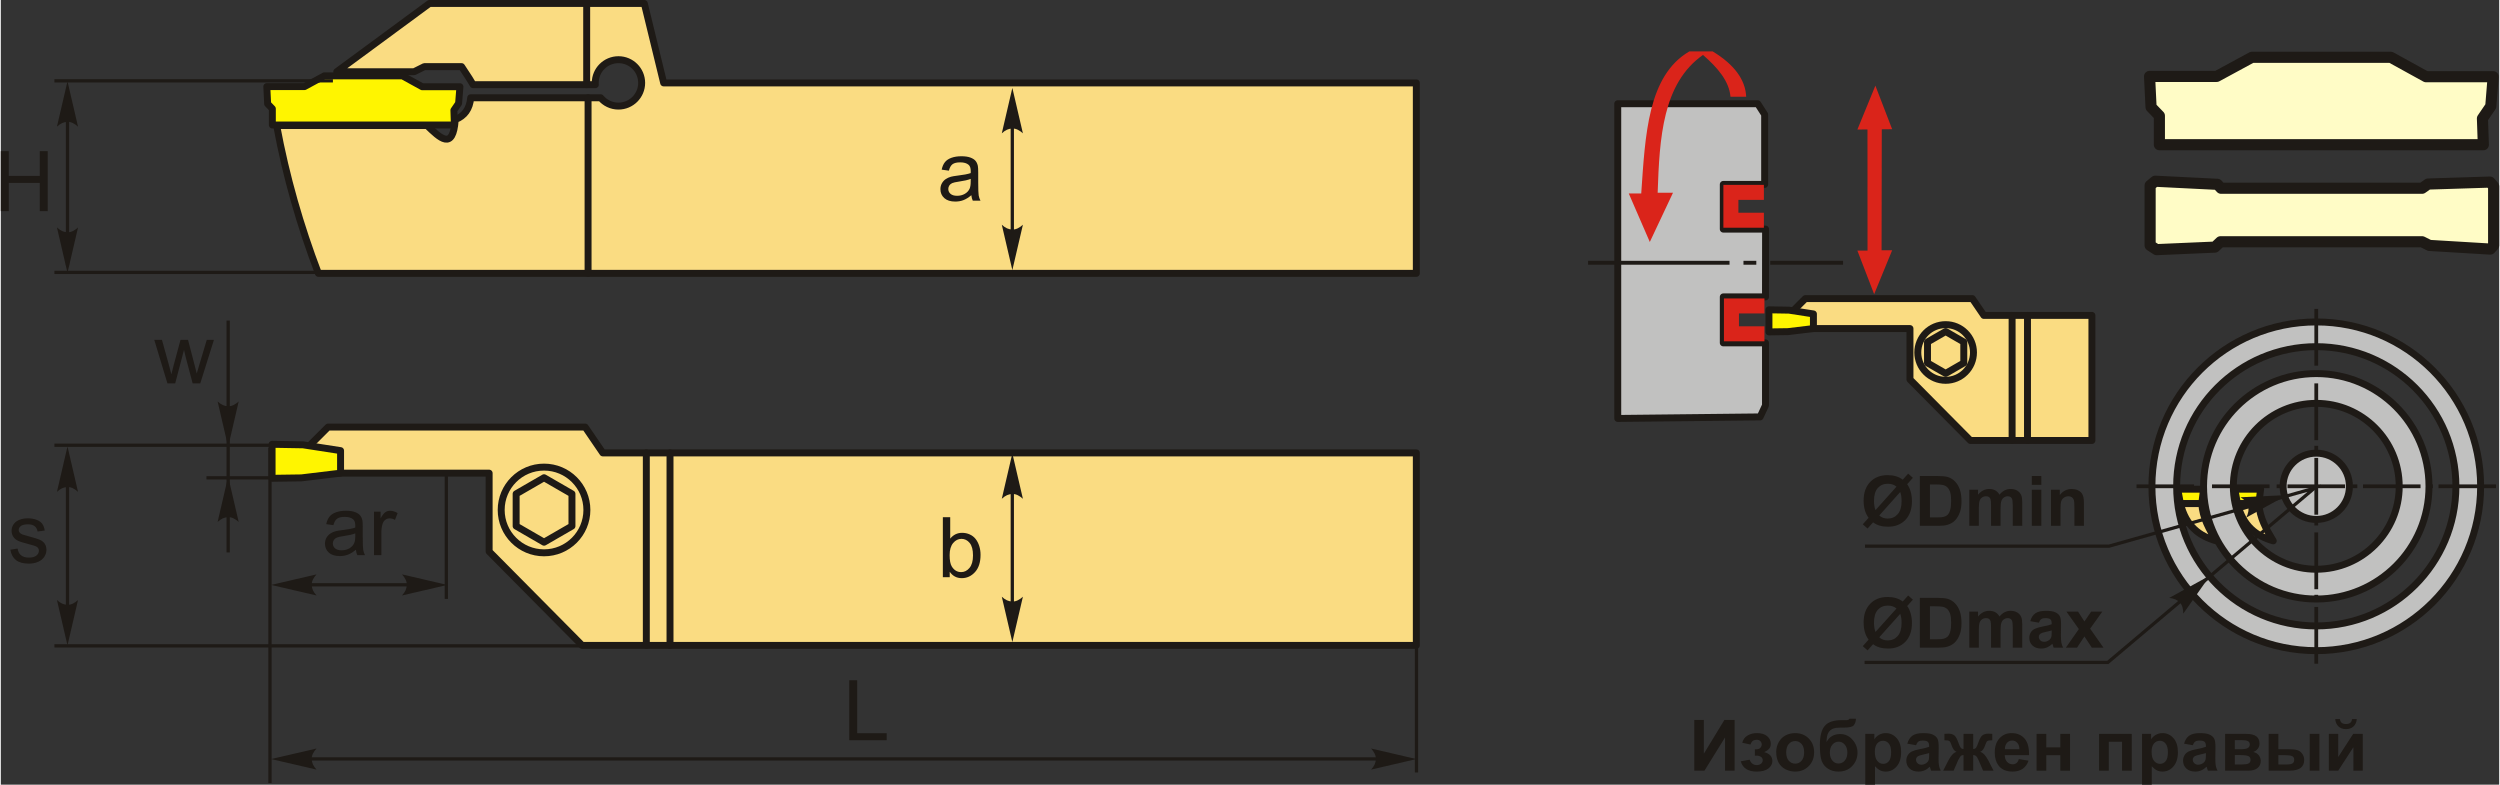 <?xml version="1.0" encoding="UTF-8"?>
<!DOCTYPE svg PUBLIC "-//W3C//DTD SVG 1.1//EN" "http://www.w3.org/Graphics/SVG/1.1/DTD/svg11.dtd">
<!-- Creator: CorelDRAW 2018 (64-Bit) -->
<svg xmlns="http://www.w3.org/2000/svg" xml:space="preserve" width="1797px" height="564px" version="1.1" style="shape-rendering:geometricPrecision; text-rendering:geometricPrecision; image-rendering:optimizeQuality; fill-rule:evenodd; clip-rule:evenodd"
viewBox="0 0 1778.2 558.46"
 xmlns:xlink="http://www.w3.org/1999/xlink">
 <rect x="0" y="0" width="1778.2" height="558.46" fill="#333333" stroke="none"/>
 <defs>
  <style type="text/css">
   <![CDATA[
    .str1 {stroke:#1E1A16;stroke-width:2.34;stroke-miterlimit:22.926}
    .str2 {stroke:#1E1A16;stroke-width:7.92;stroke-linecap:round;stroke-linejoin:round;stroke-miterlimit:22.926}
    .str0 {stroke:#1E1A16;stroke-width:4.95;stroke-linecap:round;stroke-linejoin:round;stroke-miterlimit:22.926}
    .fil2 {fill:none}
    .fil5 {fill:#C1C1C0}
    .fil7 {fill:#1E1A16}
    .fil9 {fill:#FFFCC6}
    .fil1 {fill:#FFF500}
    .fil0 {fill:#FADC82}
    .fil6 {fill:#DA241A}
    .fil3 {fill:#1E1A16;fill-rule:nonzero}
    .fil4 {fill:#1E1A16;fill-rule:nonzero}
    .fil8 {fill:#DA241A;fill-rule:nonzero}
   ]]>
  </style>
 </defs>
 <g id="Layer_x0020_1">
  <g id="_2872987694384">
   <g>
    <polygon class="fil0 str0" points="238.45,336.76 207.79,329.09 232.93,303.96 415.92,303.96 428.48,322.35 1007.48,322.35 1007.48,459.36 413.77,459.36 347.56,392.54 347.56,336.76 "/>
    <polygon class="fil1 str0" points="213.92,340.13 193.08,340.43 193.08,316.22 215.11,316.6 241.82,320.73 241.82,336.76 "/>
    <line class="fil2 str0" x1="459.44" y1="322.35" x2="459.44" y2= "459.36" />
    <line class="fil2 str0" x1="476.3" y1="322.35" x2="476.3" y2= "459.36" />
    <circle class="fil0 str0" cx="386.64" cy="362.96" r="30.5"/>
    <polygon class="fil0 str0" points="386.64,385.91 396.58,380.17 406.51,374.43 406.51,362.96 406.51,351.49 396.58,345.76 386.64,340.02 376.71,345.76 366.78,351.49 366.78,362.96 366.78,374.43 376.71,380.17 "/>
   </g>
   <g>
    <path class="fil0 str0" d="M303.38 89.34l-107.06 0.01c6.79,36.64 16.91,71.6 29.72,105.22l781.44 0 0 -135.56 -535.7 0 -13.77 -56.54 -152.95 0 -65.97 48.57c18.37,0 36.73,0 55.1,0 2.41,-1.21 4.83,-2.41 7.24,-3.62 8.84,0 17.68,0 26.52,0 4.96,7.4 6.99,10.72 8.18,12.84l87.01 0c-0.03,-0.42 -0.05,-0.84 -0.05,-1.27 0,-9.12 7.4,-16.51 16.52,-16.51 9.12,0 16.51,7.39 16.51,16.51 0,9.12 -7.39,16.52 -16.51,16.52 -5.1,0 -9.65,-2.31 -12.68,-5.93l-92.49 0c-0.67,7.8 -4.32,13 -11.01,15.53 -1.52,22.59 -10.89,12.99 -20.05,4.23z"/>
    <line class="fil2 str0" x1="416.99" y1="60.26" x2="416.99" y2= "2.47" />
    <line class="fil2 str0" x1="417.98" y1="194.57" x2="417.98" y2= "69.58" />
    <polygon class="fil1 str0" points="322.49,78.44 322.85,88.95 193.26,88.95 193.26,77.37 189.92,73.91 189.32,61.62 216.17,61.62 230.25,53.98 285.86,53.98 299.94,61.74 326.78,61.74 325.83,73.55 "/>
   </g>
   <polygon class="fil3" points="0,150.29 0,107.59 5.67,107.59 5.67,125.18 27.73,125.18 27.73,107.59 33.39,107.59 33.39,150.29 27.73,150.29 27.73,130.19 5.67,130.19 5.67,150.29 "/>
   <line class="fil2 str1" x1="236.37" y1="57.52" x2="38.15" y2= "57.52" />
   <line class="fil2 str1" x1="259.47" y1="193.88" x2="38.15" y2= "193.88" />
   <line class="fil2 str1" x1="47.48" y1="80.32" x2="47.48" y2= "188.8" />
   <path id="стрелка.cdr" class="fil4" d="M47.46 57.85l7.51 32.31c-2.32,-2.11 -4.89,-3.52 -7.5,-3.42 -2.78,0.12 -4.87,1 -7.52,3.42l7.51 -32.31z"/>
   <path id="стрелка.cdr_0" class="fil4" d="M47.46 194.2l7.51 -32.32c-2.32,2.12 -4.89,3.53 -7.5,3.43 -2.78,-0.12 -4.87,-1.01 -7.52,-3.43l7.51 32.32z"/>
   <path class="fil3" d="M690.76 138.94c-1.95,1.66 -3.83,2.82 -5.62,3.5 -1.8,0.69 -3.73,1.03 -5.8,1.03 -3.4,0 -6.01,-0.83 -7.84,-2.49 -1.83,-1.65 -2.74,-3.76 -2.74,-6.34 0,-1.51 0.34,-2.89 1.03,-4.14 0.7,-1.25 1.6,-2.25 2.71,-3 1.13,-0.76 2.38,-1.33 3.78,-1.72 1.03,-0.27 2.59,-0.53 4.67,-0.79 4.24,-0.49 7.37,-1.1 9.36,-1.8 0.02,-0.71 0.03,-1.17 0.03,-1.36 0,-2.12 -0.49,-3.62 -1.49,-4.5 -1.34,-1.18 -3.34,-1.77 -5.98,-1.77 -2.47,0 -4.3,0.44 -5.48,1.3 -1.18,0.87 -2.04,2.4 -2.61,4.61l-5.13 -0.72c0.47,-2.2 1.23,-3.98 2.31,-5.33 1.07,-1.35 2.62,-2.38 4.65,-3.12 2.02,-0.72 4.37,-1.09 7.03,-1.09 2.65,0 4.8,0.31 6.46,0.93 1.65,0.63 2.88,1.41 3.65,2.35 0.78,0.94 1.32,2.14 1.64,3.58 0.17,0.89 0.26,2.5 0.26,4.82l0 6.95c0,4.86 0.11,7.93 0.33,9.24 0.21,1.3 0.64,2.54 1.28,3.73l-5.49 0c-0.52,-1.1 -0.86,-2.39 -1.01,-3.87zm-0.42 -11.63c-1.9,0.77 -4.77,1.43 -8.58,1.97 -2.17,0.31 -3.7,0.65 -4.6,1.04 -0.89,0.39 -1.58,0.95 -2.06,1.69 -0.49,0.75 -0.74,1.57 -0.74,2.48 0,1.39 0.53,2.55 1.59,3.47 1.07,0.93 2.62,1.39 4.65,1.39 2.02,0 3.82,-0.43 5.4,-1.32 1.57,-0.87 2.73,-2.07 3.47,-3.59 0.57,-1.19 0.84,-2.93 0.84,-5.22l0.03 -1.91z"/>
   <line class="fil2 str1" x1="719.92" y1="78.74" x2="719.92" y2= "185.02" />
   <path id="стрелка.cdr_1" class="fil4" d="M719.95 62.58l7.52 32.32c-2.33,-2.12 -4.9,-3.53 -7.51,-3.43 -2.78,0.12 -4.87,1.01 -7.52,3.43l7.51 -32.32z"/>
   <path id="стрелка.cdr_2" class="fil4" d="M719.95 192.26l7.52 -32.31c-2.33,2.11 -4.9,3.52 -7.51,3.42 -2.78,-0.12 -4.87,-1.01 -7.52,-3.42l7.51 32.31z"/>
   <path class="fil3" d="M675.38 410.83l-4.89 0 0 -42.7 5.24 0 0 15.24c2.22,-2.76 5.04,-4.14 8.48,-4.14 1.9,0 3.71,0.37 5.41,1.14 1.7,0.76 3.09,1.85 4.19,3.23 1.09,1.39 1.96,3.06 2.58,5.02 0.62,1.95 0.93,4.04 0.93,6.27 0,5.29 -1.31,9.38 -3.93,12.26 -2.62,2.89 -5.76,4.34 -9.43,4.34 -3.64,0 -6.51,-1.53 -8.58,-4.56l0 3.9zm-0.06 -15.7c0,3.69 0.5,6.37 1.51,8.02 1.65,2.69 3.87,4.04 6.69,4.04 2.29,0 4.27,-0.99 5.93,-2.98 1.67,-1.99 2.5,-4.95 2.5,-8.88 0,-4.04 -0.79,-7.01 -2.39,-8.93 -1.6,-1.92 -3.54,-2.88 -5.81,-2.88 -2.29,0 -4.27,0.99 -5.93,2.98 -1.67,1.99 -2.5,4.86 -2.5,8.63z"/>
   <line class="fil2 str1" x1="719.92" y1="443.57" x2="719.92" y2= "348.98" />
   <path id="стрелка.cdr_3" class="fil4" d="M719.95 457.02l7.52 -32.31c-2.33,2.11 -4.9,3.52 -7.51,3.42 -2.78,-0.12 -4.87,-1 -7.52,-3.42l7.51 32.31z"/>
   <path id="стрелка.cdr_4" class="fil4" d="M719.95 322.7l7.52 32.31c-2.33,-2.11 -4.9,-3.53 -7.51,-3.42 -2.78,0.12 -4.87,1 -7.52,3.42l7.51 -32.31z"/>
   <path class="fil3" d="M6.77 391.26l5.19 -0.83c0.29,2.08 1.1,3.67 2.43,4.78 1.34,1.1 3.21,1.66 5.59,1.66 2.42,0 4.2,-0.49 5.38,-1.47 1.16,-0.98 1.75,-2.13 1.75,-3.45 0,-1.18 -0.53,-2.12 -1.57,-2.79 -0.74,-0.47 -2.53,-1.06 -5.37,-1.78 -3.84,-0.97 -6.49,-1.8 -7.98,-2.51 -1.48,-0.71 -2.6,-1.69 -3.37,-2.94 -0.77,-1.24 -1.15,-2.62 -1.15,-4.13 0,-1.38 0.32,-2.66 0.94,-3.83 0.64,-1.17 1.49,-2.15 2.58,-2.92 0.81,-0.6 1.92,-1.1 3.32,-1.52 1.42,-0.42 2.92,-0.63 4.53,-0.63 2.42,0 4.55,0.35 6.38,1.06 1.84,0.69 3.19,1.65 4.06,2.84 0.87,1.2 1.47,2.8 1.8,4.81l-5.13 0.71c-0.23,-1.61 -0.9,-2.87 -2.02,-3.77 -1.11,-0.91 -2.68,-1.35 -4.72,-1.35 -2.39,0 -4.11,0.39 -5.13,1.19 -1.03,0.79 -1.54,1.73 -1.54,2.79 0,0.68 0.2,1.29 0.63,1.84 0.43,0.56 1.1,1.02 2.01,1.39 0.53,0.2 2.06,0.65 4.62,1.34 3.7,0.99 6.28,1.8 7.75,2.43 1.47,0.62 2.63,1.55 3.46,2.74 0.85,1.2 1.26,2.69 1.26,4.48 0,1.74 -0.5,3.38 -1.53,4.92 -1.02,1.54 -2.49,2.74 -4.41,3.58 -1.93,0.84 -4.1,1.26 -6.53,1.26 -4.01,0 -7.09,-0.83 -9.19,-2.49 -2.11,-1.67 -3.45,-4.14 -4.04,-7.41z"/>
   <line class="fil2 str1" x1="423.73" y1="459.69" x2="38.15" y2= "459.69" />
   <line class="fil2 str1" x1="203.9" y1="316.91" x2="38.15" y2= "316.91" />
   <line class="fil2 str1" x1="47.48" y1="430.67" x2="47.48" y2= "338.38" />
   <path id="стрелка.cdr_5" class="fil4" d="M47.46 459.35l7.51 -32.31c-2.32,2.11 -4.89,3.53 -7.5,3.42 -2.78,-0.12 -4.87,-1 -7.52,-3.42l7.51 32.31z"/>
   <path id="стрелка.cdr_6" class="fil4" d="M47.46 317.76l7.51 32.32c-2.32,-2.12 -4.89,-3.53 -7.5,-3.43 -2.78,0.12 -4.87,1.01 -7.52,3.43l7.51 -32.32z"/>
   <line class="fil2 str1" x1="191.58" y1="557.34" x2="191.58" y2= "318.67" />
   <line class="fil2 str1" x1="1007.6" y1="376.32" x2="1007.6" y2= "549.79" />
   <line class="fil2 str1" x1="211.97" y1="540.16" x2="997.58" y2= "540.16" />
   <path id="стрелка.cdr_7" class="fil4" d="M192.4 540.25l32.32 -7.52c-2.12,2.33 -3.53,4.9 -3.43,7.51 0.12,2.78 1.01,4.87 3.43,7.52l-32.32 -7.51z"/>
   <path id="стрелка.cdr_8" class="fil4" d="M1007.57 540.25l-32.31 -7.52c2.11,2.33 3.52,4.9 3.42,7.51 -0.12,2.78 -1.01,4.87 -3.42,7.52l32.31 -7.51z"/>
   <polygon class="fil3" points="603.86,526.86 603.86,484.17 609.52,484.17 609.52,521.85 630.51,521.85 630.51,526.86 "/>
   <polygon class="fil3" points="1205.3,512.4 1212.12,512.4 1212.12,536.44 1226.75,512.4 1234.01,512.4 1234.01,548.52 1227.2,548.52 1227.2,524.86 1212.57,548.52 1205.3,548.52 "/>
   <path id="1" class="fil3" d="M1248.43 537.82l0 -4.49c1.2,0 2.08,-0.07 2.62,-0.23 0.54,-0.16 1.05,-0.54 1.54,-1.15 0.49,-0.6 0.73,-1.29 0.73,-2.07 0,-0.83 -0.3,-1.6 -0.9,-2.3 -0.59,-0.7 -1.49,-1.06 -2.69,-1.06 -0.91,0 -1.74,0.2 -2.46,0.59 -0.72,0.39 -1.38,1.32 -1.97,2.79l-5.85 -1.26c0.59,-2.29 1.86,-4 3.79,-5.14 1.93,-1.15 4.15,-1.72 6.62,-1.72 3.15,0 5.59,0.72 7.32,2.18 1.73,1.44 2.6,3.26 2.6,5.45 0,1.38 -0.37,2.5 -1.12,3.4 -0.75,0.9 -1.92,1.73 -3.54,2.51 1.94,0.53 3.38,1.33 4.33,2.39 0.96,1.07 1.44,2.4 1.44,4 0,2.03 -0.95,3.79 -2.85,5.26 -1.9,1.47 -4.64,2.2 -8.22,2.2 -6.23,0 -10.03,-2.43 -11.43,-7.31l6.31 -1.16c1.01,2.55 2.69,3.83 5.04,3.83 1.3,0 2.34,-0.34 3.12,-1.02 0.78,-0.68 1.17,-1.48 1.17,-2.41 0,-1.02 -0.4,-1.81 -1.22,-2.4 -0.82,-0.58 -1.88,-0.88 -3.2,-0.88l-1.18 0z"/>
   <path id="2" class="fil3" d="M1263.62 535.11c0,-2.31 0.57,-4.53 1.7,-6.69 1.14,-2.16 2.74,-3.8 4.82,-4.93 2.07,-1.14 4.39,-1.71 6.95,-1.71 3.96,0 7.2,1.29 9.73,3.86 2.53,2.58 3.79,5.83 3.79,9.76 0,3.97 -1.28,7.26 -3.82,9.86 -2.56,2.61 -5.77,3.91 -9.65,3.91 -2.39,0 -4.68,-0.54 -6.86,-1.63 -2.17,-1.08 -3.82,-2.67 -4.96,-4.77 -1.13,-2.1 -1.7,-4.65 -1.7,-7.66zm7.12 0.37c0,2.59 0.61,4.59 1.84,5.97 1.23,1.38 2.75,2.07 4.55,2.07 1.8,0 3.32,-0.69 4.54,-2.07 1.21,-1.38 1.83,-3.39 1.83,-6.02 0,-2.57 -0.62,-4.54 -1.83,-5.92 -1.22,-1.39 -2.74,-2.08 -4.54,-2.08 -1.8,0 -3.32,0.69 -4.55,2.08 -1.23,1.38 -1.84,3.37 -1.84,5.97z"/>
   <path id="3" class="fil3" d="M1315.73 511.54l4.69 0c-0.15,2.08 -0.7,3.65 -1.64,4.72 -0.94,1.07 -3.28,1.61 -7,1.61 -0.43,0 -0.88,-0.01 -1.33,-0.02l-0.89 0c-2.2,0 -3.99,0.24 -5.37,0.73 -1.38,0.48 -2.51,1.42 -3.39,2.81 -0.88,1.41 -1.33,3.66 -1.37,6.76 1.02,-1.91 2.34,-3.34 3.96,-4.29 1.62,-0.95 3.55,-1.42 5.78,-1.42 3.44,0 6.35,1.33 8.73,4.02 2.38,2.67 3.58,5.77 3.58,9.29 0,3.68 -1.26,6.83 -3.76,9.47 -2.51,2.63 -5.79,3.95 -9.83,3.95 -2.78,0 -5.22,-0.66 -7.33,-2 -2.1,-1.33 -3.61,-3.15 -4.52,-5.46 -0.9,-2.31 -1.35,-6.14 -1.35,-11.49 0,-6.29 1.16,-10.8 3.47,-13.55 2.32,-2.75 6.35,-4.12 12.11,-4.12l3.51 0c0.97,0 1.62,-0.34 1.95,-1.01zm-13.93 24.1c0,2.39 0.6,4.29 1.79,5.69 1.18,1.4 2.63,2.09 4.34,2.09 1.85,0 3.37,-0.72 4.56,-2.17 1.19,-1.44 1.77,-3.3 1.77,-5.59 0,-2.33 -0.59,-4.2 -1.8,-5.63 -1.2,-1.43 -2.69,-2.15 -4.45,-2.15 -1.72,0 -3.18,0.71 -4.39,2.11 -1.21,1.41 -1.82,3.29 -1.82,5.65z"/>
   <path id="4" class="fil3" d="M1327.01 522.34l6.46 0 0 3.84c0.84,-1.31 1.96,-2.37 3.39,-3.19 1.43,-0.81 3.02,-1.21 4.76,-1.21 3.04,0 5.62,1.19 7.74,3.58 2.12,2.38 3.18,5.71 3.18,9.97 0,4.38 -1.07,7.77 -3.21,10.2 -2.13,2.43 -4.72,3.64 -7.77,3.64 -1.44,0 -2.75,-0.28 -3.93,-0.86 -1.17,-0.57 -2.41,-1.56 -3.71,-2.95l0 13.1 -6.91 0 0 -36.12zm6.81 12.68c0,2.95 0.58,5.13 1.75,6.54 1.16,1.41 2.58,2.11 4.25,2.11 1.6,0 2.94,-0.64 4.01,-1.94 1.06,-1.29 1.59,-3.41 1.59,-6.36 0,-2.76 -0.54,-4.8 -1.64,-6.14 -1.1,-1.34 -2.46,-2 -4.08,-2 -1.69,0 -3.1,0.65 -4.21,1.97 -1.11,1.31 -1.67,3.25 -1.67,5.82z"/>
   <path id="5" class="fil3" d="M1363.17 530.41l-6.25 -1.11c0.7,-2.56 1.92,-4.45 3.65,-5.68 1.72,-1.23 4.28,-1.84 7.68,-1.84 3.09,0 5.39,0.36 6.9,1.09 1.51,0.73 2.58,1.66 3.19,2.79 0.62,1.12 0.93,3.18 0.93,6.19l-0.1 8.07c0,2.3 0.1,4 0.32,5.09 0.22,1.09 0.63,2.26 1.24,3.51l-6.86 0c-0.18,-0.46 -0.41,-1.13 -0.67,-2.02 -0.11,-0.41 -0.19,-0.68 -0.24,-0.81 -1.18,1.16 -2.44,2.03 -3.78,2.61 -1.35,0.58 -2.78,0.87 -4.3,0.87 -2.68,0 -4.8,-0.73 -6.35,-2.19 -1.54,-1.46 -2.32,-3.31 -2.32,-5.54 0,-1.47 0.35,-2.79 1.06,-3.95 0.71,-1.16 1.69,-2.05 2.97,-2.66 1.27,-0.61 3.1,-1.15 5.5,-1.61 3.23,-0.61 5.47,-1.18 6.72,-1.7l0 -0.7c0,-1.35 -0.33,-2.31 -0.99,-2.88 -0.66,-0.58 -1.91,-0.86 -3.73,-0.86 -1.24,0 -2.2,0.24 -2.89,0.74 -0.69,0.48 -1.25,1.35 -1.68,2.59zm9.29 5.6c-0.89,0.29 -2.29,0.64 -4.22,1.06 -1.91,0.41 -3.17,0.81 -3.76,1.2 -0.9,0.65 -1.36,1.45 -1.36,2.44 0,0.97 0.36,1.8 1.09,2.51 0.72,0.71 1.64,1.06 2.76,1.06 1.24,0 2.43,-0.41 3.57,-1.23 0.83,-0.63 1.39,-1.38 1.65,-2.29 0.17,-0.59 0.27,-1.72 0.27,-3.37l0 -1.38z"/>
   <path id="6" class="fil3" d="M1396.93 548.52l0 -11.15c-0.9,0.07 -1.53,0.27 -1.88,0.6 -0.36,0.34 -0.98,1.33 -1.86,2.99l-3.3 7.56 -7.44 0 3.69 -7.22c1.88,-3.59 3.82,-5.66 5.84,-6.18 -1.51,-0.58 -2.66,-2.07 -3.46,-4.49 -0.61,-1.79 -1.16,-2.87 -1.66,-3.22 -0.5,-0.36 -1.67,-0.53 -3.5,-0.53l0 -4.57c1.36,-0.08 2.31,-0.13 2.85,-0.13 1.52,0 2.83,0.34 3.91,1.01 1.09,0.68 2.1,2.37 3.05,5.05 0.73,2.09 1.33,3.41 1.77,3.97 0.44,0.54 1.11,0.84 1.99,0.87l0 -10.74 6.91 0 0 10.74c0.88,0 1.56,-0.28 2,-0.87 0.46,-0.57 1.05,-1.9 1.76,-3.97 0.94,-2.65 1.93,-4.32 2.99,-5.02 1.05,-0.69 2.42,-1.04 4.07,-1.04 0.47,0 1.39,0.05 2.75,0.13l0 4.57c-1.81,0 -2.97,0.17 -3.49,0.53 -0.5,0.35 -1.06,1.43 -1.66,3.22 -0.81,2.42 -1.96,3.91 -3.47,4.49 2.02,0.52 3.96,2.59 5.84,6.18l3.69 7.22 -7.44 0 -3.27 -7.56c-0.59,-1.35 -1.14,-2.26 -1.64,-2.75 -0.5,-0.5 -1.21,-0.77 -2.13,-0.84l0 11.15 -6.91 0z"/>
   <path id="7" class="fil3" d="M1436.32 540.24l6.91 1.16c-0.88,2.53 -2.28,4.46 -4.19,5.79 -1.92,1.32 -4.32,1.98 -7.18,1.98 -4.55,0 -7.92,-1.48 -10.1,-4.46 -1.72,-2.39 -2.59,-5.4 -2.59,-9.04 0,-4.34 1.13,-7.74 3.4,-10.2 2.26,-2.46 5.13,-3.69 8.59,-3.69 3.88,0 6.95,1.29 9.21,3.86 2.24,2.57 3.32,6.52 3.22,11.83l-17.31 0c0.05,2.05 0.61,3.65 1.68,4.79 1.06,1.15 2.38,1.72 3.97,1.72 1.08,0 1.99,-0.3 2.72,-0.89 0.74,-0.58 1.29,-1.53 1.67,-2.85zm0.41 -7.01c-0.05,-2.01 -0.57,-3.54 -1.55,-4.58 -0.99,-1.05 -2.18,-1.57 -3.59,-1.57 -1.51,0 -2.75,0.55 -3.73,1.65 -0.99,1.11 -1.47,2.61 -1.45,4.5l10.32 0z"/>
   <polygon id="8" class="fil3" points="1448.94,522.34 1455.85,522.34 1455.85,531.92 1465.84,531.92 1465.84,522.34 1472.75,522.34 1472.75,548.52 1465.84,548.52 1465.84,537.52 1455.85,537.52 1455.85,548.52 1448.94,548.52 "/>
   <polygon id="9" class="fil3" points="1493.43,522.34 1516.69,522.34 1516.69,548.52 1509.77,548.52 1509.77,527.94 1500.34,527.94 1500.34,548.52 1493.43,548.52 "/>
   <path id="10" class="fil3" d="M1524 522.34l6.46 0 0 3.84c0.84,-1.31 1.97,-2.37 3.39,-3.19 1.43,-0.81 3.02,-1.21 4.76,-1.21 3.04,0 5.62,1.19 7.74,3.58 2.12,2.38 3.18,5.71 3.18,9.97 0,4.38 -1.07,7.77 -3.21,10.2 -2.13,2.43 -4.72,3.64 -7.77,3.64 -1.44,0 -2.75,-0.28 -3.93,-0.86 -1.17,-0.57 -2.41,-1.56 -3.71,-2.95l0 13.1 -6.91 0 0 -36.12zm6.81 12.68c0,2.95 0.58,5.13 1.75,6.54 1.16,1.41 2.58,2.11 4.25,2.11 1.6,0 2.94,-0.64 4.01,-1.94 1.06,-1.29 1.59,-3.41 1.59,-6.36 0,-2.76 -0.54,-4.8 -1.64,-6.14 -1.1,-1.34 -2.46,-2 -4.08,-2 -1.69,0 -3.1,0.65 -4.21,1.97 -1.11,1.31 -1.67,3.25 -1.67,5.82z"/>
   <path id="11" class="fil3" d="M1560.16 530.41l-6.25 -1.11c0.7,-2.56 1.92,-4.45 3.65,-5.68 1.72,-1.23 4.29,-1.84 7.68,-1.84 3.09,0 5.39,0.36 6.9,1.09 1.51,0.73 2.58,1.66 3.19,2.79 0.62,1.12 0.93,3.18 0.93,6.19l-0.1 8.07c0,2.3 0.1,4 0.32,5.09 0.22,1.09 0.63,2.26 1.24,3.51l-6.86 0c-0.18,-0.46 -0.41,-1.13 -0.67,-2.02 -0.1,-0.41 -0.19,-0.68 -0.24,-0.81 -1.18,1.16 -2.44,2.03 -3.78,2.61 -1.35,0.58 -2.78,0.87 -4.3,0.87 -2.68,0 -4.8,-0.73 -6.35,-2.19 -1.54,-1.46 -2.32,-3.31 -2.32,-5.54 0,-1.47 0.35,-2.79 1.06,-3.95 0.71,-1.16 1.69,-2.05 2.97,-2.66 1.27,-0.61 3.1,-1.15 5.5,-1.61 3.23,-0.61 5.47,-1.18 6.72,-1.7l0 -0.7c0,-1.35 -0.33,-2.31 -0.99,-2.88 -0.66,-0.58 -1.91,-0.86 -3.73,-0.86 -1.24,0 -2.2,0.24 -2.88,0.74 -0.7,0.48 -1.26,1.35 -1.69,2.59zm9.29 5.6c-0.89,0.29 -2.29,0.64 -4.22,1.06 -1.91,0.41 -3.17,0.81 -3.76,1.2 -0.9,0.65 -1.36,1.45 -1.36,2.44 0,0.97 0.36,1.8 1.09,2.51 0.72,0.71 1.64,1.06 2.76,1.06 1.24,0 2.43,-0.41 3.57,-1.23 0.83,-0.63 1.39,-1.38 1.65,-2.29 0.17,-0.59 0.27,-1.72 0.27,-3.37l0 -1.38z"/>
   <path id="12" class="fil3" d="M1583.13 522.34l15.16 0c3.11,0 5.43,0.56 6.98,1.69 1.55,1.14 2.32,2.85 2.32,5.14 0,1.46 -0.42,2.74 -1.27,3.83 -0.84,1.08 -1.91,1.8 -3.18,2.17 1.8,0.44 3.14,1.27 4.03,2.48 0.88,1.22 1.33,2.55 1.33,4 0,2.03 -0.75,3.69 -2.24,4.96 -1.5,1.27 -3.71,1.91 -6.64,1.91l-16.49 0 0 -26.18zm6.91 10.89l4.49 0c2.17,0 3.73,-0.27 4.7,-0.81 0.96,-0.55 1.45,-1.41 1.45,-2.58 0,-1.11 -0.45,-1.89 -1.35,-2.36 -0.9,-0.47 -2.5,-0.71 -4.8,-0.71l-4.49 0 0 6.46zm0 10.85l5.5 0c1.98,0 3.43,-0.24 4.33,-0.72 0.91,-0.48 1.37,-1.32 1.37,-2.56 0,-1.29 -0.53,-2.17 -1.57,-2.65 -1.03,-0.49 -3.06,-0.73 -6.07,-0.73l-3.56 0 0 6.66z"/>
   <path id="13" class="fil3" d="M1614.13 522.34l6.91 0 0 10.89 6.97 0c2.73,0 4.81,0.2 6.25,0.58 1.44,0.39 2.66,1.23 3.65,2.52 1,1.3 1.5,2.83 1.5,4.58 0,2.53 -0.88,4.43 -2.62,5.7 -1.74,1.27 -4.35,1.91 -7.83,1.91l-14.83 0 0 -26.18zm6.91 21.74l6.46 0c1.67,0 2.9,-0.26 3.66,-0.78 0.76,-0.52 1.13,-1.37 1.13,-2.55 0,-1.25 -0.48,-2.12 -1.47,-2.58 -0.98,-0.46 -2.74,-0.7 -5.28,-0.7l-4.5 0 0 6.61zm22.3 -21.74l6.91 0 0 26.18 -6.91 0 0 -26.18z"/>
   <path id="14" class="fil3" d="M1656.96 522.34l6.66 0 0 16.45 10.65 -16.45 6.81 0 0 26.18 -6.66 0 0 -16.69 -10.8 16.69 -6.66 0 0 -26.18zm16.5 -10.55l3.38 0c-0.19,2.23 -0.98,3.99 -2.35,5.26 -1.38,1.27 -3.15,1.91 -5.33,1.91 -2.18,0 -3.96,-0.64 -5.33,-1.91 -1.37,-1.27 -2.16,-3.03 -2.35,-5.26l3.38 0c0.12,1.16 0.52,2.04 1.23,2.64 0.7,0.6 1.73,0.89 3.07,0.89 1.34,0 2.36,-0.29 3.07,-0.89 0.71,-0.6 1.11,-1.48 1.23,-2.64z"/>
   <path class="fil3" d="M252.72 391.25c-1.95,1.66 -3.82,2.82 -5.62,3.51 -1.8,0.69 -3.73,1.02 -5.8,1.02 -3.4,0 -6.01,-0.82 -7.84,-2.48 -1.83,-1.65 -2.74,-3.77 -2.74,-6.34 0,-1.51 0.35,-2.89 1.03,-4.15 0.7,-1.25 1.6,-2.24 2.72,-3 1.12,-0.75 2.37,-1.33 3.77,-1.72 1.04,-0.27 2.6,-0.52 4.67,-0.78 4.24,-0.5 7.37,-1.11 9.37,-1.8 0.02,-0.72 0.02,-1.17 0.02,-1.36 0,-2.13 -0.49,-3.63 -1.49,-4.51 -1.34,-1.18 -3.33,-1.76 -5.98,-1.76 -2.47,0 -4.3,0.43 -5.47,1.3 -1.19,0.86 -2.05,2.39 -2.62,4.6l-5.13 -0.72c0.47,-2.19 1.24,-3.97 2.31,-5.32 1.07,-1.35 2.62,-2.39 4.65,-3.12 2.02,-0.73 4.37,-1.1 7.04,-1.1 2.64,0 4.8,0.31 6.46,0.94 1.65,0.62 2.87,1.4 3.64,2.34 0.78,0.95 1.33,2.14 1.64,3.58 0.17,0.9 0.26,2.5 0.26,4.82l0 6.96c0,4.86 0.11,7.93 0.33,9.23 0.21,1.3 0.65,2.54 1.28,3.74l-5.48 0c-0.53,-1.11 -0.87,-2.4 -1.02,-3.88zm-0.42 -11.63c-1.9,0.78 -4.77,1.43 -8.58,1.97 -2.17,0.31 -3.7,0.66 -4.59,1.04 -0.9,0.39 -1.58,0.96 -2.07,1.69 -0.49,0.75 -0.74,1.57 -0.74,2.49 0,1.38 0.53,2.54 1.59,3.47 1.07,0.92 2.62,1.39 4.66,1.39 2.01,0 3.81,-0.44 5.39,-1.32 1.57,-0.88 2.74,-2.08 3.47,-3.6 0.57,-1.18 0.85,-2.92 0.85,-5.22l0.02 -1.91z"/>
   <path id="1" class="fil3" d="M265.61 395.13l0 -30.95 4.71 0 0 4.74c1.21,-2.2 2.32,-3.65 3.34,-4.34 1.03,-0.71 2.15,-1.06 3.37,-1.06 1.77,0 3.57,0.56 5.4,1.66l-1.87 4.84c-1.27,-0.71 -2.54,-1.07 -3.82,-1.07 -1.14,0 -2.16,0.35 -3.07,1.03 -0.9,0.69 -1.55,1.64 -1.94,2.87 -0.58,1.85 -0.87,3.89 -0.87,6.11l0 16.17 -5.25 0z"/>
   <line class="fil2 str1" x1="161.83" y1="393.18" x2="161.83" y2= "228.16" />
   <path id="стрелка.cdr_9" class="fil4" d="M161.81 318.03l7.51 -32.31c-2.32,2.11 -4.89,3.53 -7.5,3.42 -2.78,-0.12 -4.87,-1 -7.52,-3.42l7.51 32.31z"/>
   <path id="стрелка.cdr_10" class="fil4" d="M161.81 339.2l7.51 32.31c-2.32,-2.11 -4.89,-3.52 -7.5,-3.42 -2.78,0.12 -4.87,1 -7.52,3.42l7.51 -32.31z"/>
   <g>
    <polygon class="fil5 str0" points="1252.17,296.73 1150.84,297.83 1150.84,73.84 1250.47,73.84 1255.4,81.51 1255.4,131.26 1225.96,131.26 1225.96,163.06 1256.06,163.06 1256,211.32 1225.96,211.32 1225.96,244.03 1256,244.03 1256,288.52 "/>
    <path class="fil6" d="M1173.66 172.23c-5,-11.52 -9.99,-23.03 -14.99,-34.55 2.96,0 5.93,0 8.89,0 2.86,-41.4 4.56,-83.84 34.3,-101.12 5.5,0 11.01,0 16.51,0 15.45,9.4 23.34,20.17 23.88,32.27 -3.72,0 -7.45,0 -11.17,0 -0.96,-11.1 -9.12,-20.66 -19.57,-29.73 -28.68,20.15 -30.94,58.78 -32.26,98.07 3.64,0 7.28,0 10.92,0l-16.51 35.06z"/>
    <path id="ось.cdr" class="fil7" d="M1259.38 185.63l51.82 0 0 2.78 -51.82 0 0 -2.78zm-9.92 0l-9.14 0 0 2.78 9.14 0 0 -2.78zm-119.74 0l100.68 0 0 2.78 -100.68 0 0 -2.78z"/>
    <polygon class="fil6" points="1237.1,223.09 1255.24,223.09 1255.24,212.42 1226.42,212.42 1226.42,242.92 1255.24,242.92 1255.24,232.25 1237.1,232.25 "/>
    <polygon class="fil6" points="1236.71,142.26 1254.85,142.26 1254.85,131.58 1226.03,131.58 1226.03,162.08 1254.85,162.08 1254.85,151.41 1236.71,151.41 "/>
    <g>
     <polygon class="fil8" points="1338.62,178.14 1346.14,178.14 1333.33,209.37 1321.4,178.38 1328.62,178.38 1328.58,82.86 1338.78,82.86 "/>
     <polygon class="fil8" points="1321.4,92.2 1334.21,60.97 1346.14,91.96 "/>
    </g>
    <polygon class="fil9 str2" points="1766.28,84.32 1766.92,103 1536.35,103 1536.35,82.41 1530.41,76.25 1529.35,54.38 1577.12,54.38 1602.17,40.8 1701.1,40.8 1726.15,54.6 1773.92,54.6 1772.22,75.61 "/>
    <polygon class="fil9 str2" points="1529.75,174.68 1529.75,131.99 1533.36,128.98 1577.65,131.19 1580.25,133.99 1723.34,133.99 1727.55,130.99 1771.64,129.59 1774.24,132.59 1774.24,174.68 1771.84,177.28 1728.55,174.68 1723.34,172.07 1579.85,172.07 1575.84,175.88 1534.36,177.68 "/>
    <g>
     <polygon class="fil0 str0" points="1287.92,233.85 1268.01,228.87 1284.34,212.54 1403.24,212.54 1411.4,224.49 1488.33,224.49 1488.33,313.51 1401.84,313.51 1358.82,270.1 1358.82,233.85 "/>
     <polygon class="fil1 str0" points="1271.99,236.04 1258.45,236.24 1258.45,220.51 1272.76,220.75 1290.11,223.44 1290.11,233.85 "/>
     <line class="fil2 str0" x1="1431.52" y1="224.49" x2="1431.52" y2= "313.51" />
     <line class="fil2 str0" x1="1442.47" y1="224.49" x2="1442.47" y2= "313.51" />
     <path class="fil0 str0" d="M1384.22 270.69c10.94,0 19.81,-8.87 19.81,-19.81 0,-10.95 -8.87,-19.82 -19.81,-19.82 -10.95,0 -19.82,8.87 -19.82,19.82 0,10.94 8.87,19.81 19.82,19.81z"/>
     <polygon class="fil0 str0" points="1384.22,265.78 1390.67,262.06 1397.13,258.33 1397.13,250.88 1397.13,243.42 1390.67,239.7 1384.22,235.97 1377.76,239.7 1371.31,243.42 1371.31,250.88 1371.31,258.33 1377.76,262.06 "/>
    </g>
   </g>
   <line class="fil2 str1" x1="203.9" y1="340.09" x2="146.37" y2= "340.09" />
   <path class="fil3" d="M118.58 272.86l-9.35 -30.94 5.48 0 4.94 17.85 1.75 6.65c0.07,-0.33 0.6,-2.45 1.6,-6.38l4.9 -18.12 5.38 0 4.66 17.96 1.52 5.9 1.78 -5.98 5.34 -17.88 5.1 0 -9.71 30.94 -5.43 0 -4.9 -18.51 -1.25 -5.3 -6.26 23.81 -5.55 0z"/>
   <line class="fil2 str1" x1="211.97" y1="416.23" x2="290.34" y2= "416.23" />
   <path id="стрелка.cdr_11" class="fil4" d="M192.4 416.32l32.32 -7.52c-2.12,2.32 -3.53,4.9 -3.43,7.51 0.12,2.77 1.01,4.86 3.43,7.52l-32.32 -7.51z"/>
   <line class="fil2 str1" x1="317.1" y1="426.26" x2="317.1" y2= "337.58" />
   <path id="стрелка.cdr_12" class="fil4" d="M317.84 416.32l-32.31 -7.52c2.11,2.32 3.53,4.9 3.42,7.51 -0.12,2.77 -1,4.86 -3.42,7.52l32.31 -7.51z"/>
   <g>
    <g>
     <path class="fil5 str0" d="M1648.01 229.14c-64.61,0 -116.98,52.37 -116.98,116.98 0,64.6 52.37,116.98 116.98,116.98 64.6,0 116.98,-52.38 116.98,-116.98 0,-64.61 -52.38,-116.98 -116.98,-116.98zm0 17.6c-54.89,0 -99.38,44.49 -99.38,99.38 0,54.89 44.49,99.38 99.38,99.38 54.88,0 99.38,-44.49 99.38,-99.38 0,-54.89 -44.5,-99.38 -99.38,-99.38zm0 19.15c-44.31,0 -80.23,35.92 -80.23,80.23 0,44.31 35.92,80.23 80.23,80.23 44.31,0 80.23,-35.92 80.23,-80.23 0,-44.31 -35.92,-80.23 -80.23,-80.23zm0 21.2c-32.6,0 -59.03,26.43 -59.03,59.03 0,32.6 26.43,59.03 59.03,59.03 32.6,0 59.03,-26.43 59.03,-59.03 0,-32.6 -26.43,-59.03 -59.03,-59.03zm0 35.43c-13.04,0 -23.61,10.56 -23.61,23.6 0,13.04 10.57,23.6 23.61,23.6 13.03,0 23.6,-10.56 23.6,-23.6 0,-13.04 -10.57,-23.6 -23.6,-23.6z"/>
     <polygon class="fil1 str0" points="1567.8,348.18 1549.38,348.18 1551.32,358.42 1566.51,358.42 "/>
     <path class="fil0 str0" d="M1551.32 358.42c5.06,0 10.13,0 15.19,0 0.64,10.24 5.37,18.43 10.27,26.53 -11.94,-3.39 -21.55,-10.45 -25.46,-26.53z"/>
     <polygon class="fil1 str0" points="1608.41,348.18 1589.99,348.18 1591.92,358.42 1607.12,358.42 "/>
     <path class="fil0 str0" d="M1591.92 358.42c5.07,0 10.13,0 15.2,0 0.64,10.24 5.36,18.43 10.27,26.53 -11.95,-3.39 -21.56,-10.45 -25.47,-26.53z"/>
     <path id="ось.cdr_13" class="fil7" d="M1775.94 344.78l-40.95 0 0 2.68 40.95 0 0 -2.68zm-214.92 0l-40.95 0 0 2.68 40.95 0 0 -2.68zm5.03 0l3.71 0 0 2.68 -3.71 0 0 -2.68zm48.7 0l-40.95 0 0 2.68 40.95 0 0 -2.68zm5.03 0l3.71 0 0 2.68 -3.71 0 0 -2.68zm48.7 0l-40.95 0 0 2.68 40.95 0 0 -2.68zm5.02 0l3.73 0 0 2.68 -3.73 0 0 -2.68zm48.71 0l-40.95 0 0 2.68 40.95 0 0 -2.68zm5.02 0l3.72 0 0 2.68 -3.72 0 0 -2.68z"/>
     <path id="ось.cdr_14" class="fil7" d="M1646.66 219.84l0 40.42 2.69 0 0 -40.42 -2.69 0zm0 212.14l0 40.42 2.69 0 0 -40.42 -2.69 0zm0 -4.96l0 -3.67 2.69 0 0 3.67 -2.69 0zm0 -48.08l0 40.43 2.69 0 0 -40.43 -2.69 0zm0 -4.95l0 -3.67 2.69 0 0 3.67 -2.69 0zm0 -48.08l0 40.42 2.69 0 0 -40.42 -2.69 0zm0 -4.96l0 -3.67 2.69 0 0 3.67 -2.69 0zm0 -48.08l0 40.43 2.69 0 0 -40.43 -2.69 0zm0 -4.95l0 -3.68 2.69 0 0 3.68 -2.69 0z"/>
    </g>
    <polyline class="fil2 str1" points="1326.51,471.48 1499.65,471.48 1646.66,347.46 1500.5,388.72 1326.8,388.72 "/>
    <path id="стрелка.cdr_15" class="fil4" d="M1627.23 352.37l-29.06 16.01c1.4,-2.81 2.07,-5.67 1.26,-8.15 -0.87,-2.64 -2.29,-4.42 -5.34,-6.32l33.14 -1.54z"/>
    <path id="стрелка.cdr_16" class="fil4" d="M1572.4 409.61l-19.05 27.15c0.02,-3.14 -0.64,-6 -2.46,-7.87 -1.94,-1.99 -4,-2.96 -7.57,-3.32l29.08 -15.96z"/>
    <path class="fil3" d="M1353.69 341.4l3.85 -4.29 3.36 2.97 -4.06 4.54c1.08,1.45 1.91,3.24 2.5,5.36 0.6,2.12 0.89,4.37 0.89,6.76 0,5.63 -1.56,10.06 -4.66,13.3 -3.12,3.23 -7.23,4.84 -12.34,4.84 -4.44,0 -7.98,-1.03 -10.65,-3.1l-3.94 4.41 -3.41 -3.01 4.14 -4.64c-2.35,-3.14 -3.53,-7.23 -3.53,-12.27 0,-5.59 1.56,-10 4.67,-13.24 3.12,-3.24 7.27,-4.86 12.46,-4.86 4.31,0 7.89,1.08 10.72,3.23zm-4.46 4.98c-1.62,-1.38 -3.69,-2.07 -6.19,-2.07 -2.94,0 -5.3,1.01 -7.11,3.03 -1.81,2.02 -2.71,5.07 -2.71,9.15 0,2.55 0.35,4.75 1.07,6.57l14.94 -16.68zm2.65 3.8l-14.92 16.7c1.67,1.48 3.67,2.21 6.02,2.21 2.88,0 5.25,-1.03 7.1,-3.12 1.86,-2.09 2.78,-5.2 2.78,-9.33 0,-2.61 -0.33,-4.76 -0.98,-6.46z"/>
    <path id="1" class="fil3" d="M1365.86 338.81l13.05 0c2.94,0 5.19,0.23 6.73,0.68 2.07,0.61 3.85,1.7 5.33,3.27 1.48,1.55 2.6,3.47 3.38,5.74 0.76,2.25 1.15,5.05 1.15,8.37 0,2.92 -0.36,5.42 -1.09,7.53 -0.88,2.58 -2.14,4.67 -3.78,6.26 -1.24,1.21 -2.91,2.15 -5.02,2.83 -1.57,0.5 -3.67,0.75 -6.31,0.75l-13.44 0 0 -35.43zm7.18 5.99l0 23.45 5.32 0c1.99,0 3.42,-0.11 4.3,-0.33 1.17,-0.29 2.12,-0.79 2.88,-1.48 0.77,-0.69 1.39,-1.83 1.86,-3.41 0.49,-1.59 0.73,-3.76 0.73,-6.49 0,-2.74 -0.24,-4.84 -0.73,-6.31 -0.47,-1.46 -1.15,-2.6 -2.02,-3.43 -0.86,-0.81 -1.96,-1.37 -3.29,-1.66 -0.99,-0.22 -2.95,-0.34 -5.85,-0.34l-3.2 0z"/>
    <path id="2" class="fil3" d="M1401.05 348.56l6.24 0 0 3.51c2.23,-2.7 4.9,-4.05 7.99,-4.05 1.64,0 3.06,0.34 4.27,1.01 1.21,0.68 2.2,1.7 2.97,3.07 1.13,-1.37 2.35,-2.39 3.65,-3.07 1.3,-0.67 2.7,-1.01 4.18,-1.01 1.88,0 3.47,0.38 4.78,1.14 1.31,0.77 2.28,1.89 2.92,3.38 0.47,1.08 0.7,2.86 0.7,5.31l0 16.39 -6.77 0 0 -14.65c0,-2.55 -0.23,-4.19 -0.7,-4.93 -0.63,-0.96 -1.6,-1.45 -2.91,-1.45 -0.95,0 -1.84,0.29 -2.69,0.87 -0.83,0.58 -1.44,1.43 -1.81,2.55 -0.37,1.12 -0.55,2.88 -0.55,5.3l0 12.31 -6.78 0 0 -14.05c0,-2.49 -0.12,-4.11 -0.36,-4.83 -0.24,-0.72 -0.61,-1.27 -1.13,-1.62 -0.5,-0.35 -1.19,-0.53 -2.06,-0.53 -1.04,0 -1.98,0.28 -2.82,0.84 -0.84,0.57 -1.43,1.38 -1.8,2.44 -0.36,1.07 -0.54,2.83 -0.54,5.29l0 12.46 -6.78 0 0 -25.68z"/>
    <path id="3" class="fil3" d="M1445.54 345.1l0 -6.29 6.78 0 0 6.29 -6.78 0zm0 29.14l0 -25.68 6.78 0 0 25.68 -6.78 0z"/>
    <path id="4" class="fil3" d="M1482.64 374.24l-6.78 0 0 -13.09c0,-2.77 -0.14,-4.56 -0.43,-5.36 -0.3,-0.82 -0.77,-1.45 -1.43,-1.9 -0.66,-0.46 -1.45,-0.68 -2.37,-0.68 -1.19,0 -2.26,0.32 -3.2,0.97 -0.94,0.64 -1.59,1.5 -1.93,2.55 -0.36,1.07 -0.53,3.03 -0.53,5.9l0 11.61 -6.78 0 0 -25.68 6.28 0 0 3.77c2.26,-2.88 5.08,-4.31 8.51,-4.31 1.5,0 2.87,0.27 4.12,0.81 1.25,0.54 2.19,1.22 2.83,2.06 0.64,0.84 1.09,1.79 1.33,2.85 0.26,1.06 0.38,2.58 0.38,4.56l0 15.94z"/>
    <path class="fil3" d="M1353.69 428.12l3.85 -4.29 3.36 2.97 -4.06 4.54c1.08,1.45 1.91,3.24 2.5,5.36 0.6,2.12 0.89,4.37 0.89,6.76 0,5.63 -1.56,10.06 -4.66,13.3 -3.12,3.23 -7.23,4.84 -12.34,4.84 -4.44,0 -7.98,-1.03 -10.65,-3.1l-3.94 4.41 -3.41 -3.01 4.14 -4.64c-2.35,-3.14 -3.53,-7.23 -3.53,-12.27 0,-5.59 1.56,-10 4.67,-13.24 3.12,-3.24 7.27,-4.86 12.46,-4.86 4.31,0 7.89,1.08 10.72,3.23zm-4.46 4.98c-1.62,-1.38 -3.69,-2.07 -6.19,-2.07 -2.94,0 -5.3,1.01 -7.11,3.03 -1.81,2.02 -2.71,5.07 -2.71,9.15 0,2.55 0.35,4.75 1.07,6.57l14.94 -16.68zm2.65 3.8l-14.92 16.7c1.67,1.48 3.67,2.21 6.02,2.21 2.88,0 5.25,-1.03 7.1,-3.12 1.86,-2.09 2.78,-5.2 2.78,-9.33 0,-2.61 -0.33,-4.76 -0.98,-6.46z"/>
    <path id="1" class="fil3" d="M1365.86 425.53l13.05 0c2.94,0 5.19,0.23 6.73,0.68 2.07,0.61 3.85,1.7 5.33,3.27 1.48,1.55 2.6,3.47 3.38,5.74 0.76,2.25 1.15,5.05 1.15,8.37 0,2.92 -0.36,5.42 -1.09,7.53 -0.88,2.58 -2.14,4.67 -3.78,6.26 -1.24,1.21 -2.91,2.15 -5.02,2.83 -1.57,0.5 -3.67,0.75 -6.31,0.75l-13.44 0 0 -35.43zm7.18 5.99l0 23.45 5.32 0c1.99,0 3.42,-0.11 4.3,-0.33 1.17,-0.29 2.12,-0.79 2.88,-1.48 0.77,-0.69 1.39,-1.83 1.86,-3.41 0.49,-1.59 0.73,-3.76 0.73,-6.49 0,-2.74 -0.24,-4.84 -0.73,-6.31 -0.47,-1.46 -1.15,-2.6 -2.02,-3.43 -0.86,-0.81 -1.96,-1.37 -3.29,-1.66 -0.99,-0.22 -2.95,-0.34 -5.85,-0.34l-3.2 0z"/>
    <path id="2" class="fil3" d="M1401.05 435.28l6.24 0 0 3.51c2.23,-2.7 4.9,-4.05 7.99,-4.05 1.64,0 3.06,0.34 4.27,1.01 1.21,0.68 2.2,1.7 2.97,3.07 1.13,-1.37 2.35,-2.39 3.65,-3.07 1.3,-0.67 2.7,-1.01 4.18,-1.01 1.88,0 3.47,0.38 4.78,1.14 1.31,0.77 2.28,1.89 2.92,3.38 0.47,1.08 0.7,2.86 0.7,5.31l0 16.39 -6.77 0 0 -14.65c0,-2.55 -0.23,-4.19 -0.7,-4.93 -0.63,-0.96 -1.6,-1.45 -2.91,-1.45 -0.95,0 -1.84,0.29 -2.69,0.87 -0.83,0.58 -1.44,1.43 -1.81,2.55 -0.37,1.12 -0.55,2.88 -0.55,5.3l0 12.31 -6.78 0 0 -14.05c0,-2.49 -0.12,-4.11 -0.36,-4.83 -0.24,-0.72 -0.61,-1.27 -1.13,-1.62 -0.5,-0.35 -1.19,-0.53 -2.06,-0.53 -1.04,0 -1.98,0.28 -2.82,0.84 -0.84,0.57 -1.43,1.38 -1.8,2.44 -0.36,1.07 -0.54,2.83 -0.54,5.29l0 12.46 -6.78 0 0 -25.68z"/>
    <path id="3" class="fil3" d="M1450.59 443.2l-6.14 -1.09c0.7,-2.51 1.89,-4.36 3.58,-5.57 1.69,-1.2 4.21,-1.8 7.54,-1.8 3.03,0 5.29,0.35 6.77,1.07 1.48,0.72 2.52,1.62 3.12,2.73 0.61,1.1 0.91,3.12 0.91,6.08l-0.1 7.91c0,2.25 0.11,3.92 0.33,4.99 0.21,1.07 0.61,2.22 1.21,3.44l-6.73 0c-0.18,-0.44 -0.4,-1.1 -0.65,-1.98 -0.11,-0.4 -0.19,-0.67 -0.24,-0.79 -1.16,1.14 -2.39,1.99 -3.71,2.56 -1.32,0.56 -2.73,0.85 -4.22,0.85 -2.63,0 -4.71,-0.71 -6.22,-2.15 -1.52,-1.43 -2.28,-3.24 -2.28,-5.43 0,-1.45 0.35,-2.74 1.04,-3.88 0.69,-1.13 1.66,-2 2.91,-2.6 1.25,-0.61 3.04,-1.13 5.39,-1.59 3.17,-0.59 5.37,-1.15 6.59,-1.66l0 -0.69c0,-1.32 -0.32,-2.26 -0.96,-2.83 -0.65,-0.56 -1.87,-0.84 -3.66,-0.84 -1.22,0 -2.16,0.24 -2.83,0.73 -0.69,0.48 -1.23,1.33 -1.65,2.54zm9.1 5.49c-0.86,0.29 -2.24,0.64 -4.13,1.04 -1.88,0.4 -3.12,0.8 -3.69,1.18 -0.89,0.63 -1.33,1.43 -1.33,2.39 0,0.96 0.35,1.77 1.06,2.47 0.71,0.69 1.61,1.03 2.71,1.03 1.22,0 2.39,-0.4 3.5,-1.2 0.82,-0.62 1.36,-1.36 1.62,-2.25 0.17,-0.58 0.26,-1.68 0.26,-3.31l0 -1.35z"/>
    <polygon id="4" class="fil3" points="1469.77,460.96 1479.02,447.73 1470.16,435.28 1478.44,435.28 1482.98,442.34 1487.8,435.28 1495.75,435.28 1487.05,447.44 1496.54,460.96 1488.27,460.96 1482.98,453 1477.72,460.96 "/>
   </g>
  </g>
 </g>
</svg>
